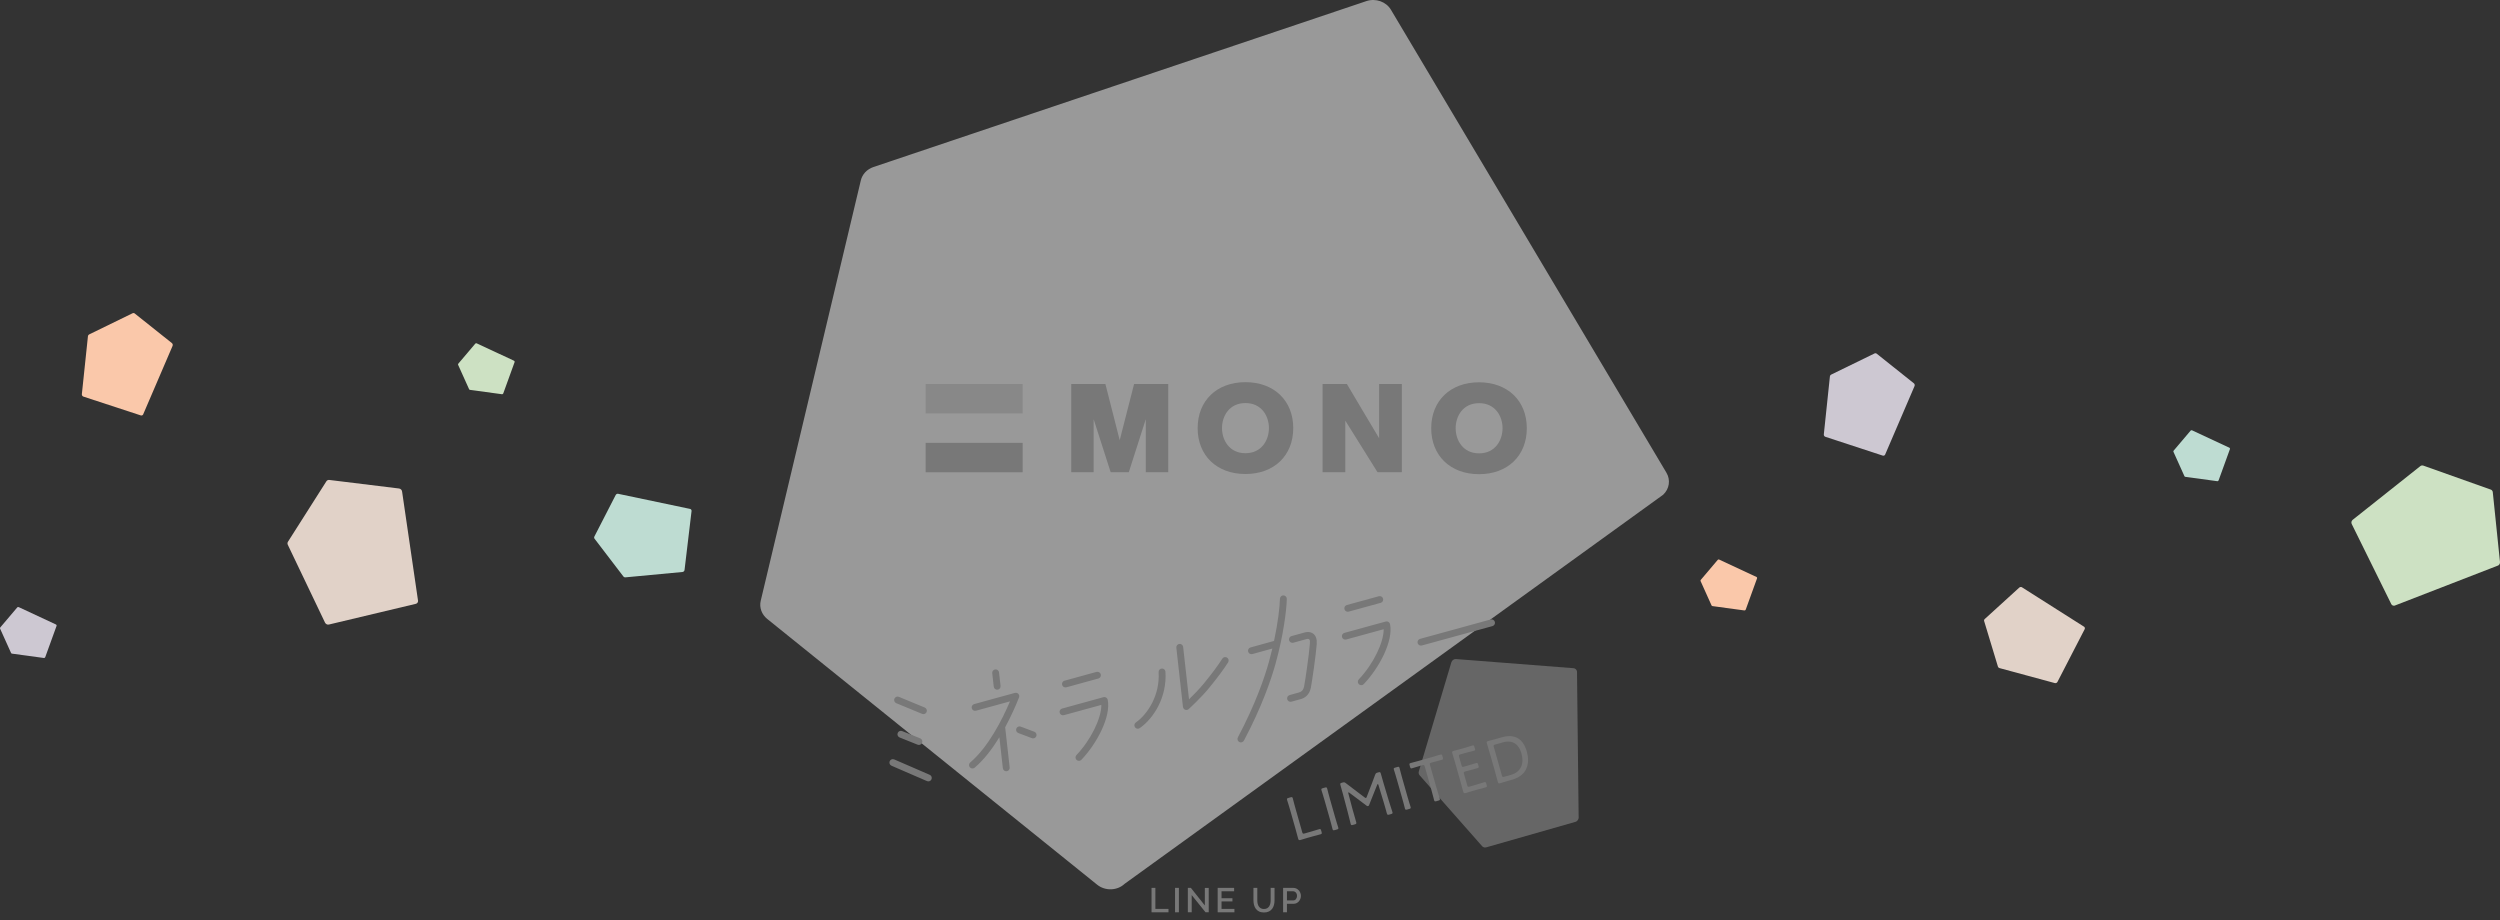 <?xml version="1.0" encoding="UTF-8"?>
<svg id="_レイヤー_2" data-name="レイヤー 2" xmlns="http://www.w3.org/2000/svg" viewBox="0 0 1453.39 534.91">
  <rect x="0" y="0" width="1453.39" height="534.91" fill="#333333" stroke="none"/>
  <defs>
    <style>
      .cls-1, .cls-2 {
        opacity: .5;
      }

      .cls-1, .cls-2, .cls-3, .cls-4, .cls-5, .cls-6, .cls-7, .cls-8, .cls-9 {
        stroke-width: 0px;
      }

      .cls-1, .cls-7 {
        fill: #fff;
      }

      .cls-2, .cls-6 {
        fill: #787878;
      }

      .cls-3 {
        fill: #cdc8d2;
      }

      .cls-4 {
        fill: #cde1c3;
      }

      .cls-5 {
        fill: #bedcd2;
      }

      .cls-7 {
        opacity: .25;
      }

      .cls-8 {
        fill: #e1d2c8;
      }

      .cls-9 {
        fill: #fac8aa;
      }
    </style>
  </defs>
  <g id="_その他テキスト" data-name="その他テキスト">
    <g>
      <g>
        <path class="cls-4" d="M1451.88,328.92l-59.74,23.16c-.8.2-1.6-.16-1.96-.89l-23-46.57c-.4-.82-.15-1.85.59-2.44l39.28-31.18c.51-.41,1.17-.53,1.75-.32l39.27,13.96c.62.22,1.05.79,1.12,1.48l4.19,40.63c.1.99-.55,1.94-1.5,2.17"/>
        <path class="cls-5" d="M359.58,287.12l41.69,8.76c.52.18.83.67.77,1.21l-4.08,34.29c-.07.6-.59,1.09-1.22,1.15l-33.2,3.12c-.43.04-.84-.13-1.09-.46l-16.82-22.02c-.26-.35-.3-.82-.09-1.23l12.4-24.16c.3-.59,1.01-.88,1.62-.67"/>
        <path class="cls-8" d="M1175.67,341.55l35.97,22.83c.42.35.54.92.3,1.4l-15.84,30.68c-.28.54-.93.81-1.54.65l-32.18-8.72c-.42-.11-.74-.42-.86-.81l-8.03-26.52c-.12-.42,0-.87.35-1.18l20.08-18.28c.49-.44,1.25-.47,1.76-.06"/>
        <path class="cls-3" d="M1112.98,224.57l-17.08,39.78c-.28.48-.83.69-1.36.52l-33.35-10.93c-.58-.19-.97-.8-.9-1.44l3.54-33.7c.05-.44.3-.81.67-.99l25.3-12.34c.4-.19.88-.13,1.24.16l21.58,17.19c.52.42.67,1.18.34,1.75"/>
        <path class="cls-9" d="M100.28,201.2l-17.08,39.78c-.28.48-.83.69-1.36.52l-33.35-10.93c-.58-.19-.97-.8-.9-1.44l3.54-33.7c.05-.44.3-.81.67-.99l25.3-12.34c.4-.19.88-.13,1.24.16l21.58,17.19c.52.42.67,1.18.34,1.75"/>
        <path class="cls-4" d="M277.26,199.66l21.64,10.09c.26.16.37.47.27.76l-6.59,18.2c-.12.32-.46.52-.81.47l-18.52-2.52c-.24-.03-.44-.18-.54-.39l-6.38-14.16c-.1-.22-.06-.49.11-.68l9.84-11.61c.24-.28.66-.35.97-.16"/>
        <path class="cls-3" d="M10.98,353l21.64,10.09c.26.16.37.47.27.76l-6.59,18.2c-.12.32-.46.52-.81.47l-18.52-2.52c-.24-.03-.44-.18-.54-.39L.05,365.45c-.1-.22-.06-.49.11-.68l9.84-11.61c.24-.28.66-.35.97-.16"/>
        <path class="cls-9" d="M999.57,325.36l21.64,10.09c.26.16.37.47.27.76l-6.59,18.2c-.12.32-.46.52-.81.47l-18.52-2.52c-.24-.03-.44-.18-.54-.39l-6.38-14.16c-.1-.22-.06-.49.11-.68l9.84-11.61c.24-.28.66-.35.97-.16"/>
        <path class="cls-5" d="M1274.48,250.22l21.64,10.09c.26.16.37.47.27.76l-6.59,18.2c-.12.32-.46.52-.81.47l-18.52-2.52c-.24-.03-.44-.18-.54-.39l-6.38-14.16c-.1-.22-.06-.49.11-.68l9.84-11.61c.24-.28.66-.35.97-.16"/>
        <path class="cls-8" d="M233.78,285.93l9.26,63.4c.02.83-.51,1.52-1.31,1.71l-50.53,12.04c-.88.21-1.84-.27-2.25-1.12l-21.63-45.24c-.28-.59-.25-1.26.08-1.77l22.36-35.17c.36-.55,1-.85,1.69-.76l40.54,4.97c.98.12,1.76.97,1.79,1.95"/>
      </g>
      <g>
        <g>
          <path class="cls-7" d="M917.75,474.92l-.95-84.5c-.15-1.08-.98-1.88-2.05-1.96l-68.3-5.31c-1.2-.09-2.34.72-2.7,1.92l-18.9,63.38c-.25.83-.07,1.69.47,2.29l36.35,41.22c.58.65,1.48.9,2.36.65l51.8-14.8c1.26-.36,2.1-1.63,1.93-2.9"/>
          <g>
            <path class="cls-6" d="M760.53,486.97c-1.65.47-4.27,1.29-4.52,1.36-.77.22-1.09.04-1.31-.73-.09-.32-1.07-4.03-1.63-6l-2.96-10.42c-.27-.95-.63-2.22-.99-3.33-.41-1.29-.8-2.55-.87-2.8-.21-.74-.04-.94.81-1.18l1.2-.34c.84-.24,1.1-.16,1.31.58.07.25.38,1.49.76,2.94.28,1.1.63,2.33.89,3.25l3.83,13.48c.25.88.48,1.01,1.35.76l3.59-1.02c1.69-.48,4.34-1.31,5.01-1.5.63-.18.83,0,1.06.8l.25.88c.24.84.16,1.1-.58,1.31-.46.13-3.26.85-4.95,1.33l-2.25.64Z"/>
            <path class="cls-6" d="M775.98,482.58c-.84.24-1.1.16-1.31-.58-.07-.25-.36-1.42-.67-2.62-.3-1.21-.69-2.58-.97-3.56l-2.93-10.31c-.3-1.06-.69-2.43-1.08-3.65-.38-1.22-.71-2.23-.78-2.48-.21-.74-.04-.94.81-1.18l1.2-.34c.84-.24,1.1-.16,1.31.58.07.25.33,1.31.66,2.59.3,1.21.69,2.58.98,3.6l2.93,10.31c.29,1.02.69,2.43,1.08,3.65.38,1.22.71,2.23.78,2.48.21.74.04.94-.81,1.18l-1.2.34Z"/>
            <path class="cls-6" d="M786.57,471.39c.51,1.95,1.47,5.17,1.84,6.47.26.92.13,1.14-.78,1.4l-1.13.32c-.81.23-1.06.15-1.24-.48-.2-.7-1.1-4.55-1.74-6.92l-2.71-10.22c-.46-1.88-1.2-4.37-1.58-5.71-.21-.74-.04-.94.8-1.18l.46-.13c.91-.26,1.24-.2,1.97.39,1.23.98,2.49,1.95,3.74,2.85l7.12,5.39c.38.27.61.4.78.35s.34-.29.48-.71l3.17-8.24c.57-1.49,1.14-2.95,1.66-4.46.35-.9.56-1.11,1.47-1.37l.49-.14c.91-.26,1.14-.13,1.4.78.29,1.02,1.03,3.74,1.56,5.49l3.02,10.09c.71,2.38,1.97,6.13,2.17,6.84.18.63,0,.83-.8,1.06l-1.09.31c-.91.26-1.14.13-1.4-.78s-1.18-4.42-1.83-6.44l-3.05-10.05c-.1-.35-.23-.54-.37-.5s-.24.22-.36.48l-4.69,11.75c-.13.34-.24.49-.59.59s-.53,0-.81-.19l-10.1-7.59c-.24-.16-.41-.23-.51-.2-.14.04-.16.24-.06.59l2.69,10.15Z"/>
            <path class="cls-6" d="M818.06,470.62c-.84.24-1.09.16-1.3-.58-.07-.25-.37-1.42-.67-2.62-.31-1.21-.7-2.58-.98-3.56l-2.93-10.31c-.3-1.06-.69-2.43-1.07-3.65-.39-1.22-.71-2.23-.78-2.48-.21-.74-.04-.94.8-1.18l1.2-.34c.84-.24,1.09-.16,1.3.58.07.25.34,1.31.66,2.59.3,1.21.69,2.58.98,3.6l2.93,10.31c.29,1.02.69,2.43,1.08,3.65.39,1.22.71,2.23.78,2.48.21.74.04.94-.8,1.18l-1.2.34Z"/>
            <path class="cls-6" d="M835.17,458.15c.36,1.27.93,3.12,1.35,4.48.27.83.45,1.47.5,1.64.21.74.04.94-.81,1.18l-1.16.33c-.84.24-1.1.16-1.31-.58-.05-.18-.25-.88-.47-1.8-.31-1.36-.82-3.15-1.17-4.38l-3.81-13.41c-.25-.88-.48-1.01-1.36-.76l-1.27.36c-1.62.46-4.13,1.25-4.84,1.45-.63.18-.83,0-1.06-.8l-.27-.95c-.24-.84-.16-1.1.58-1.31.46-.13,3.29-.86,4.95-1.33l7.39-2.1c1.65-.47,4.48-1.35,4.94-1.48.74-.21.94-.04,1.18.81l.27.95c.23.81.15,1.06-.48,1.24-.7.2-3.29.86-4.88,1.31l-1.34.38c-.88.25-1.01.48-.76,1.36l3.81,13.41Z"/>
            <path class="cls-6" d="M857.97,456.24c1.69-.48,4.38-1.32,5.01-1.5.63-.18.83,0,1.06.8l.25.88c.24.84.16,1.1-.58,1.31-.56.16-3.26.85-4.95,1.33l-2.25.64c-1.41.4-3.89,1.18-4.38,1.32-.74.21-1.19.22-1.45-.69-.07-.25-1.05-3.96-1.63-6l-2.99-10.52c-.59-2.08-1.7-5.72-1.77-5.96-.22-.77-.04-1.09.73-1.31.25-.07,2.91-.75,4.56-1.22l1.51-.43c1.76-.5,4.45-1.34,4.91-1.47.74-.21.94-.04,1.18.81l.27.95c.24.84.15,1.06-.59,1.27-.46.13-3.27.81-4.96,1.29l-2.89.82c-.88.25-1.01.48-.76,1.36l1.43,5.03c.25.88.48,1.01,1.36.76l2.18-.62c1.65-.47,4.45-1.34,4.91-1.47.74-.21.94-.04,1.18.81l.24.84c.23.81.15,1.06-.48,1.24-.7.2-3.01.78-7.23,1.98-.88.25-1.01.48-.76,1.36l1.9,6.69c.25.88.48,1.01,1.36.76l3.62-1.03Z"/>
            <path class="cls-6" d="M876.61,453.98c-1.65.47-4.27,1.29-4.52,1.36-.77.22-1.09.04-1.31-.73-.07-.25-1.05-3.96-1.63-6l-2.99-10.52c-.59-2.08-1.7-5.72-1.77-5.96-.22-.77-.04-1.09.73-1.31.25-.07,2.91-.75,4.56-1.22l3.48-.99c7.25-2.06,12.28.66,14.43,8.22,2.16,7.6-.22,14.09-8.45,16.43l-2.53.72ZM873.13,450.83c.25.88.48,1.01,1.35.76l3.77-1.07c6.37-1.81,7.85-6.91,6.22-12.64-1.43-5.03-4.96-7.95-10.76-6.3l-4.54,1.29c-.88.25-1,.48-.75,1.36l4.72,16.61Z"/>
          </g>
          <path class="cls-1" d="M653.74,513.86l313.13-226.23c3.65-3.39,4.43-8.61,1.91-12.84L808.63,5.67c-2.8-4.71-8.88-6.85-14.3-5.02l-286.56,96.46c-3.73,1.26-6.5,4.2-7.33,7.8l-58.2,244.41c-.9,3.86.56,7.9,3.81,10.52l191.78,154.48c4.65,3.75,11.6,3.55,15.92-.45"/>
          <path class="cls-6" d="M602.48,427.98c-.25.67-.82,1.12-1.48,1.25-.35.07-.73.05-1.09-.09l-7.91-2.98c-1.03-.39-1.55-1.54-1.17-2.57.39-1.03,1.54-1.55,2.57-1.17l7.91,2.98c1.03.39,1.55,1.54,1.17,2.57M867.65,363.99c1.06-.29,1.69-1.39,1.4-2.45-.29-1.06-1.41-1.69-2.45-1.4l-41.05,11.27c-1.06.29-1.69,1.39-1.4,2.45.29,1.06,1.39,1.69,2.45,1.4l41.05-11.27ZM808.12,362.86c-.11-.54-.44-1.02-.91-1.31-.47-.29-1.04-.37-1.57-.23l-24.06,6.61c-1.06.29-1.69,1.39-1.4,2.45.29,1.06,1.41,1.69,2.45,1.4l21.78-5.98c.06,7.74-6.11,20.4-14.48,29.17-.76.8-.73,2.06.07,2.82.8.76,2.06.73,2.82-.07,9.06-9.49,17.26-25.13,15.3-34.87M802.67,350.47c1.06-.29,1.69-1.39,1.4-2.45-.29-1.06-1.4-1.68-2.45-1.4l-18.62,5.11c-1.06.29-1.69,1.39-1.4,2.45.29,1.06,1.39,1.69,2.45,1.4l18.62-5.11ZM756.18,406.44c2.18-.6,4.98-2.23,5.88-6.57.6-2.87,2.97-19.05,3.43-25.44.2-2.74-.44-4.74-1.91-5.94-.92-.75-2.6-1.5-5.27-.76-.34.09-3.4.94-7.49,2.07-1.06.29-1.68,1.39-1.39,2.46.29,1.06,1.39,1.68,2.46,1.39,4.08-1.13,7.14-1.98,7.48-2.07.8-.22,1.38-.26,1.8.16.37.37.45.88.34,2.41-.44,6.11-2.79,22.18-3.36,24.92-.41,1.98-1.34,3.06-3.03,3.53,0,0-5.39,1.48-5.39,1.48-1.06.29-1.69,1.39-1.4,2.45.29,1.06,1.39,1.69,2.45,1.4l5.39-1.48ZM741.54,385.88c4.63-16.58,6.45-31.64,6.55-37.71.02-1.1-.86-2.01-1.96-2.03-1.1-.02-2.01.86-2.03,1.96-.07,4.34-1.07,13.48-3.42,24.51l-13.68,3.79c-1.06.29-1.68,1.39-1.39,2.46.29,1.06,1.39,1.68,2.46,1.39l11.62-3.22c-.6,2.53-1.26,5.13-2,7.78-2.63,9.43-7.9,24.69-18.05,43.87-.52.97-.15,2.18.83,2.7.97.52,2.18.14,2.7-.83,10.32-19.49,15.68-35.04,18.37-44.66M691.05,412.24c.3-.27,7.34-6.73,11.96-12.41,4.95-6.08,8.13-10.36,10.96-14.76.6-.93.33-2.16-.6-2.76-.93-.6-2.16-.33-2.76.6-2.79,4.33-5.79,8.37-10.7,14.4-2.64,3.24-6.2,6.84-8.67,9.24l-3.41-30.45c-.12-1.09-1.11-1.88-2.2-1.76-1.09.12-1.88,1.11-1.76,2.2l3.85,34.44h0c.12,1.1,1.11,1.88,2.21,1.76.44-.05.82-.23,1.12-.51M677.54,390.51c-.07-1.1-1.02-1.93-2.12-1.86-1.09.07-1.93,1.02-1.86,2.12.86,13.14-6.26,24.37-13.24,29.25-.9.63-1.12,1.87-.49,2.78.63.9,1.88,1.12,2.78.49,8.13-5.68,15.9-18.02,14.93-32.78M644,406.84c-.11-.54-.44-1.02-.91-1.31-.47-.29-1.04-.37-1.58-.22l-24.06,6.61c-1.06.29-1.69,1.39-1.4,2.45.29,1.06,1.38,1.69,2.45,1.4l21.78-5.98c.06,7.73-6.11,20.4-14.48,29.17-.76.8-.73,2.06.06,2.82.8.76,2.06.73,2.82-.07,9.06-9.49,17.26-25.13,15.3-34.87M638.55,394.46c1.06-.29,1.69-1.39,1.39-2.45-.29-1.06-1.41-1.69-2.45-1.4l-18.62,5.11c-1.06.29-1.69,1.39-1.4,2.45.29,1.06,1.39,1.69,2.45,1.4l18.62-5.11ZM577.72,399.2c.12,1.09,1.11,1.88,2.2,1.76,1.09-.12,1.88-1.11,1.76-2.2l-.88-7.84c-.12-1.09-1.11-1.88-2.2-1.76-1.09.12-1.88,1.11-1.76,2.2l.88,7.84M584.37,422.77c3.5-6.47,6.22-12.7,8.05-17.29.28-.7.14-1.5-.37-2.07-.51-.56-1.29-.79-2.02-.59l-23.69,6.51c-1.06.29-1.69,1.39-1.4,2.45.29,1.06,1.39,1.68,2.45,1.4l19.77-5.43c-4.53,10.65-12.55,26.5-23.12,35.52-.84.72-.94,1.97-.22,2.81.72.84,1.97.94,2.81.22,5.51-4.7,10.33-11.09,14.37-17.68l2.01,17.99c.12,1.09,1.11,1.88,2.21,1.76,1.09-.12,1.88-1.11,1.76-2.2l-2.62-23.39ZM538.91,454.1c1.01.44,2.19-.03,2.62-1.04.44-1.01-.03-2.19-1.04-2.62l-20.64-8.95c-1.01-.44-2.19.03-2.62,1.04-.44,1.01.03,2.18,1.04,2.62l20.64,8.95ZM533.49,432.94c1.02.41,2.18-.09,2.59-1.11.41-1.02-.09-2.18-1.11-2.6l-10.5-4.21c-1.02-.41-2.18.09-2.59,1.11-.41,1.02.09,2.18,1.11,2.6l10.5,4.21ZM536.08,415.02c1.02.42,2.18-.06,2.61-1.08s-.06-2.18-1.08-2.61l-15.04-6.22c-1.02-.42-2.18.06-2.61,1.08-.42,1.02.06,2.18,1.08,2.61l15.04,6.22Z"/>
        </g>
        <g>
          <rect class="cls-6" x="538.14" y="257.45" width="56.4" height="17.1"/>
          <rect class="cls-2" x="538.14" y="223.24" width="56.4" height="17.1"/>
          <path class="cls-6" d="M678.73,223.24h-19.42s-7.74,30.25-8.36,32.68c-.59-2.43-8.32-32.68-8.32-32.68h-19.87v51.28h13.04v-30.82c1.17,3.62,9.89,30.82,9.89,30.82h10.55s8.73-27.24,9.87-30.84v30.84h13.06v-51.28h-.43Z"/>
          <path class="cls-6" d="M724.05,222.17c-16.64,0-27.79,10.73-27.79,26.71s11.14,26.69,27.79,26.69,27.79-10.71,27.79-26.69-11.16-26.71-27.79-26.71M724.05,263.48c-9.34,0-13.63-7.56-13.63-14.61s4.29-14.55,13.63-14.55,13.65,7.52,13.65,14.55-4.29,14.61-13.65,14.61"/>
          <path class="cls-6" d="M859.83,222.25c-16.62,0-27.79,10.75-27.79,26.69s11.16,26.73,27.79,26.73,27.79-10.71,27.79-26.73-11.2-26.69-27.79-26.69M859.89,263.56c-9.36,0-13.63-7.56-13.63-14.63s4.27-14.55,13.63-14.55,13.63,7.58,13.63,14.55-4.25,14.63-13.63,14.63"/>
          <path class="cls-6" d="M814.55,223.24h-12.79v31.51c-1.18-1.82-18.74-31.51-18.74-31.51h-14.12v51.28h13.2v-29.98c1.16,1.82,18.72,29.98,18.72,29.98h14.14v-51.28h-.41Z"/>
        </g>
        <g>
          <path class="cls-6" d="M669.45,530.37v-14.2h2.24v12.22h7.62v1.98h-9.86Z"/>
          <path class="cls-6" d="M683.12,530.37v-14.2h2.24v14.2h-2.24Z"/>
          <path class="cls-6" d="M692.8,520.37v10h-2.24v-14.2h1.76l8.12,10.24v-10.22h2.26v14.18h-1.86l-8.04-10Z"/>
          <path class="cls-6" d="M717.64,528.39v1.98h-9.74v-14.2h9.56v1.98h-7.32v4.04h6.34v1.86h-6.34v4.34h7.5Z"/>
          <path class="cls-6" d="M734.82,528.45c.75,0,1.37-.15,1.86-.44s.89-.68,1.19-1.15c.3-.47.51-1.01.64-1.62.13-.61.19-1.23.19-1.87v-7.2h2.26v7.2c0,.97-.11,1.89-.34,2.75-.23.86-.59,1.61-1.08,2.26-.49.65-1.13,1.16-1.91,1.53-.78.37-1.72.56-2.81.56s-2.09-.2-2.87-.59c-.78-.39-1.41-.92-1.89-1.58-.48-.66-.83-1.42-1.04-2.27-.21-.85-.32-1.74-.32-2.66v-7.2h2.24v7.2c0,.65.06,1.28.19,1.89s.34,1.15.64,1.62c.3.47.7.85,1.2,1.14.5.29,1.12.43,1.85.43Z"/>
          <path class="cls-6" d="M745.94,530.37v-14.2h5.96c.64,0,1.23.13,1.77.4s1,.62,1.39,1.05c.39.43.69.93.91,1.48s.33,1.12.33,1.69-.1,1.18-.31,1.73c-.21.55-.5,1.05-.87,1.48-.37.43-.82.78-1.35,1.04-.53.26-1.11.39-1.75.39h-3.84v4.94h-2.24ZM748.18,523.45h3.7c.32,0,.61-.07.87-.2.26-.13.48-.32.67-.56.19-.24.33-.52.44-.84.11-.32.16-.67.16-1.06s-.06-.76-.18-1.08c-.12-.32-.29-.6-.5-.83-.21-.23-.46-.41-.73-.54-.27-.13-.56-.19-.85-.19h-3.58v5.3Z"/>
        </g>
      </g>
    </g>
  </g>
</svg>